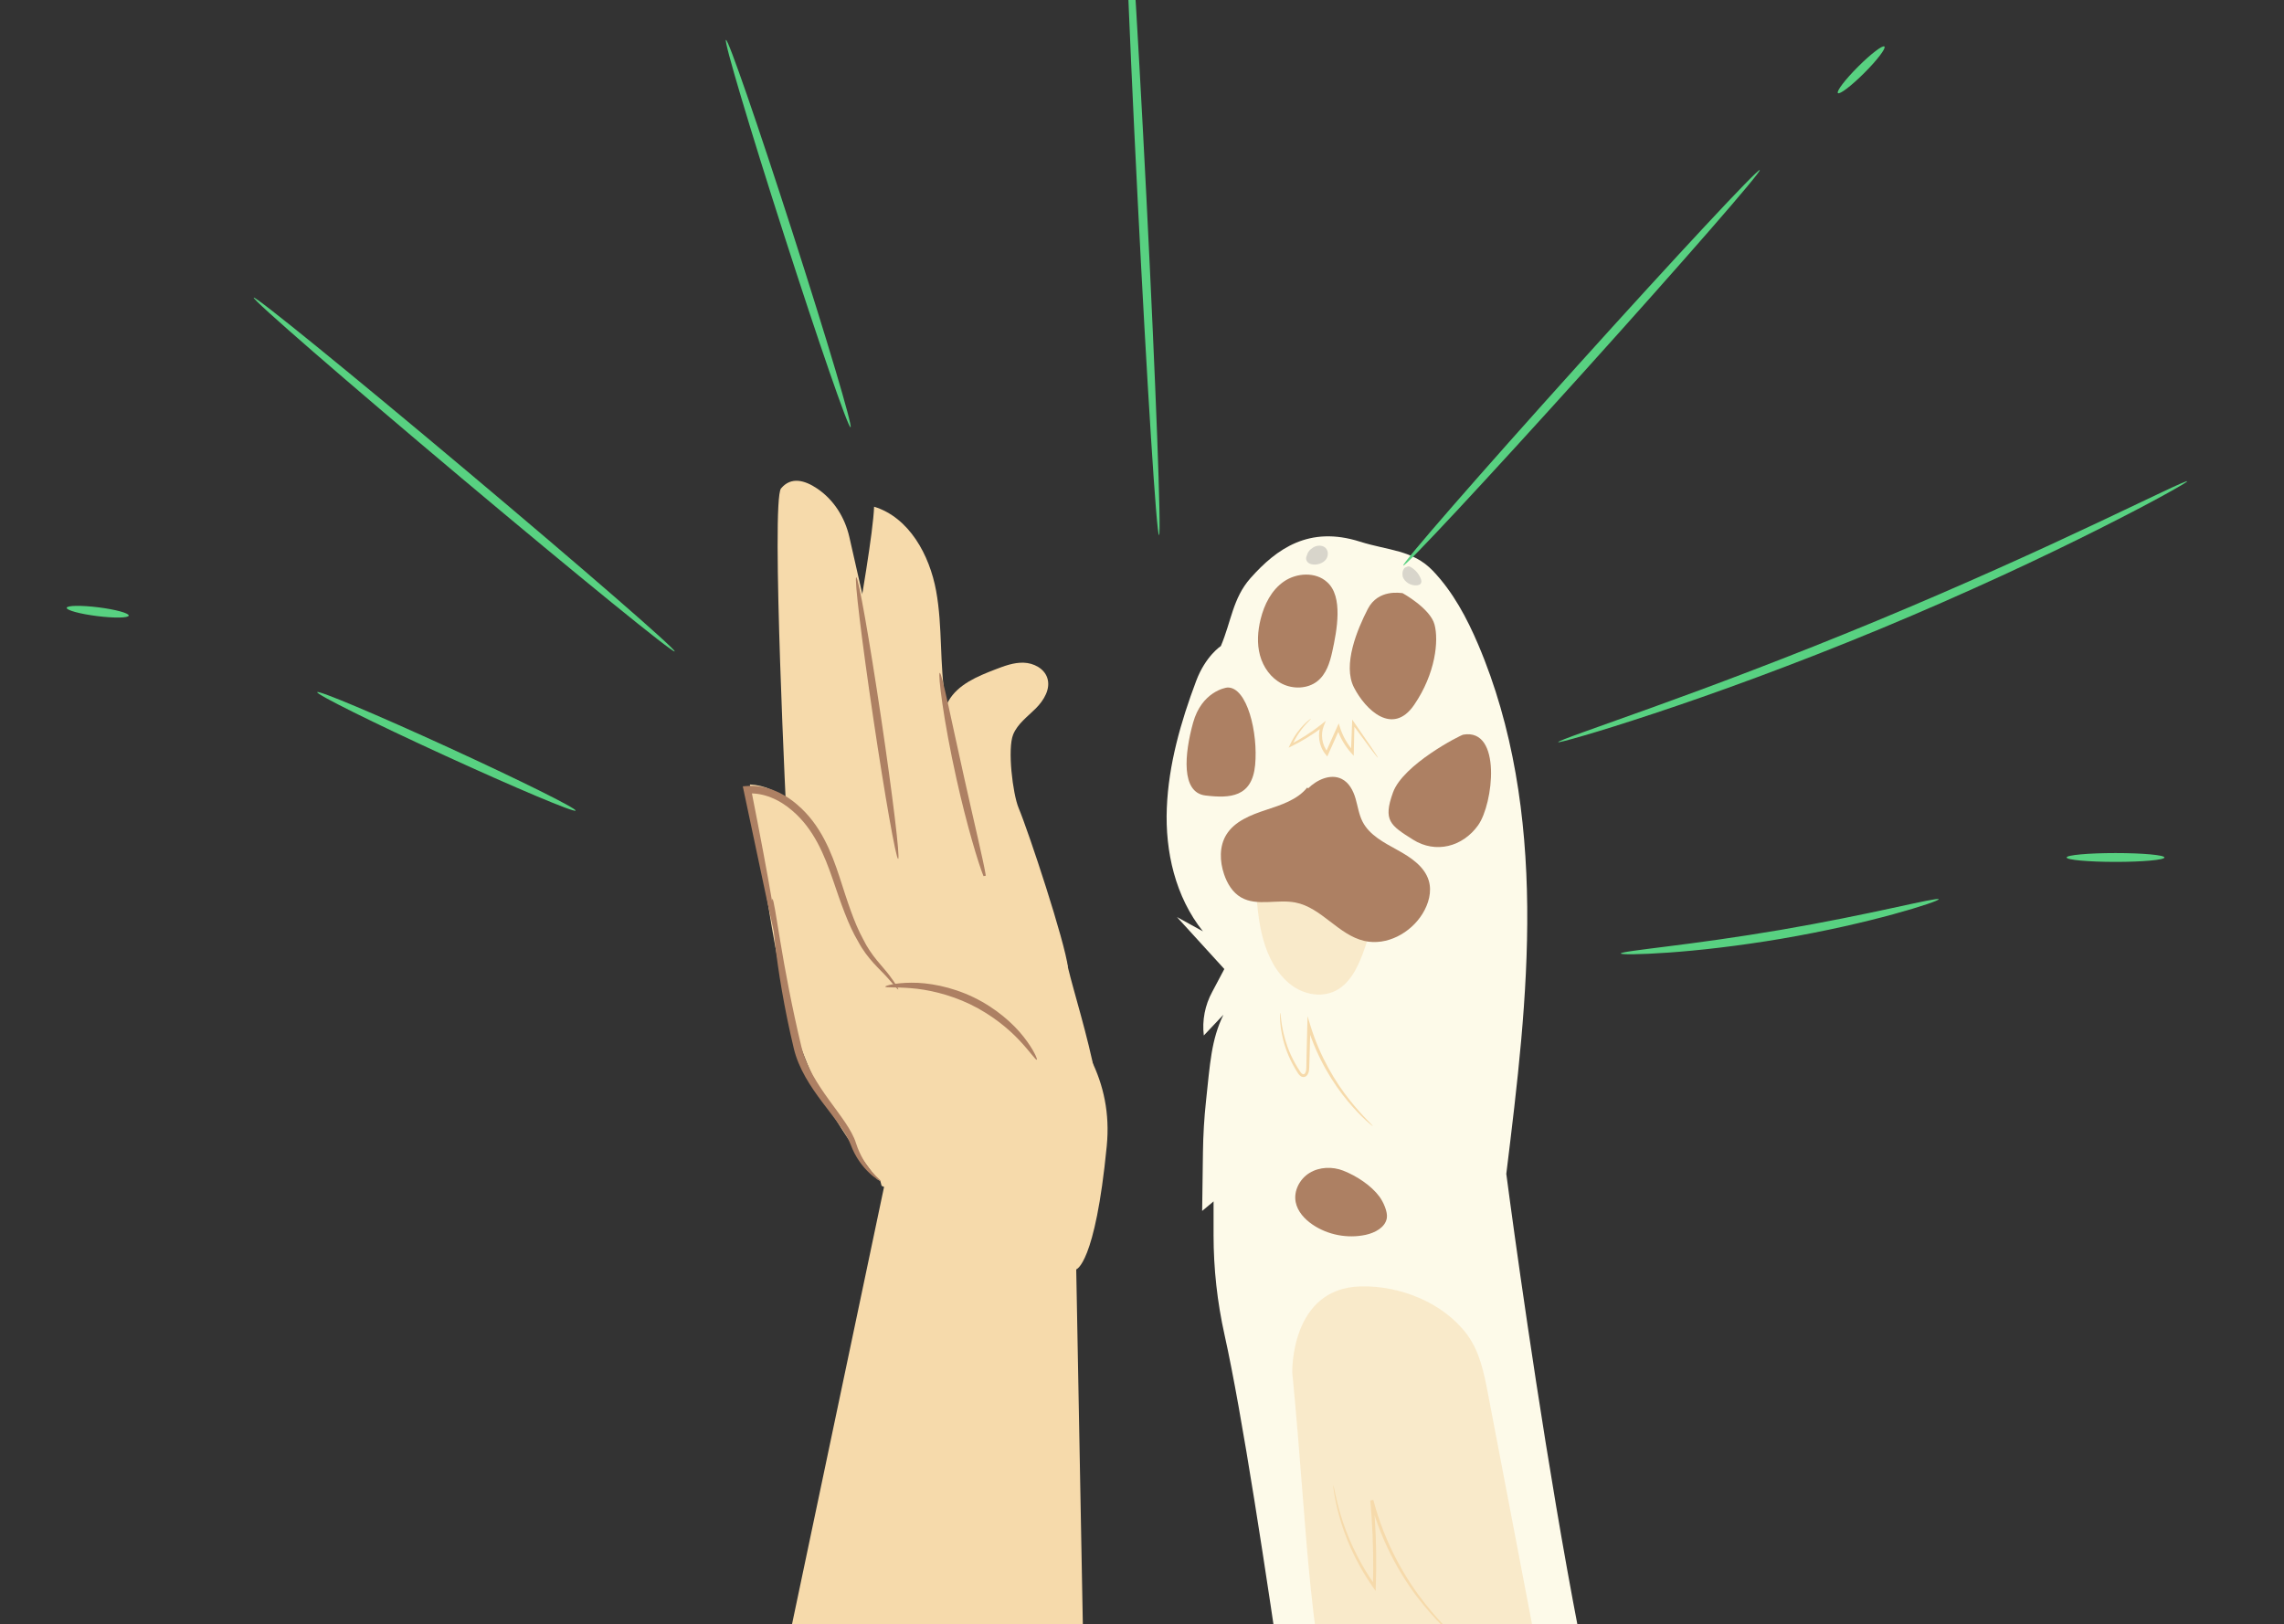 <svg width="537" height="382" viewBox="0 0 537 382" fill="none" xmlns="http://www.w3.org/2000/svg">
<rect x="0" y="0" width="537" height="382" fill="#333333" stroke="none"/>
<mask id="mask0_5_249" style="mask-type:luminance" maskUnits="userSpaceOnUse" x="0" y="-38" width="537" height="569">
<path d="M537 -38H0V530.261H537V-38Z" fill="white"/>
</mask>
<g mask="url(#mask0_5_249)">
<path d="M285.324 290.436C285.324 298.34 286.188 306.201 287.909 313.93C296.147 350.926 310.468 462.96 311.63 464.371C313.021 466.06 402.77 469.055 402.77 469.055L388.092 450.239L400.979 454.468C400.979 454.468 398.606 450.822 388.092 441.468C374.027 428.955 354.152 276.055 354.152 276.055C356.71 255.185 359.272 234.248 359.07 213.236C358.868 192.223 355.823 171.009 347.537 151.561C344.88 145.327 341.639 139.217 336.901 134.249C332.162 129.282 326.396 129.49 319.731 127.374C307.789 123.581 300.157 129.03 294.017 135.949C289.838 140.66 289.489 146.176 287.04 151.929C287.04 151.929 283.446 154.265 281.24 160.124C277.612 169.758 274.744 179.785 274.333 190.024C273.921 200.264 276.335 210.894 282.827 219.024C280.789 217.901 278.752 216.778 276.714 215.657C280.429 219.732 284.142 223.809 287.857 227.884L285.02 233.237C283.304 236.367 282.603 240 283.033 243.513C284.571 241.886 286.108 240.258 287.645 238.632C284.78 244.493 284.498 250.109 283.546 258.962C283.121 262.927 282.885 266.921 282.831 270.907L282.642 284.774L285.326 282.531V290.431L285.324 290.436Z" fill="#FDFAE9"/>
<g opacity="0.5">
<path d="M319.97 302.517C329.339 302.315 339.368 306.422 344.886 313.779C347.899 317.795 348.909 322.862 349.843 327.746C354.345 351.305 358.847 374.865 363.348 398.423C367.85 421.985 372.356 445.566 375.334 469.354C376.817 481.205 377.811 493.776 372.571 504.575C370.562 508.717 367.358 512.678 362.83 513.953C357.813 515.366 352.305 513.067 348.662 509.432C345.02 505.797 342.881 501.016 340.915 496.315C330.987 472.59 323.426 447.983 317.076 423.127C306.993 383.65 307.78 363.278 303.829 322.786C303.829 322.786 303.306 302.881 319.969 302.519L319.97 302.517Z" fill="#F6DAAB"/>
</g>
<path d="M311.985 136.867C309.33 134.449 304.878 134.689 301.902 136.724C298.926 138.758 297.238 142.171 296.39 145.607C295.703 148.392 295.489 151.34 296.239 154.111C296.989 156.881 298.788 159.454 301.399 160.783C304.009 162.112 307.444 162.01 309.727 160.198C311.812 158.544 312.657 155.856 313.222 153.299C314.328 148.286 315.869 140.234 311.985 136.867Z" fill="#AD8063"/>
<path d="M288.6 161.684C288.143 161.697 282.534 162.664 280.512 169.958C278.491 177.253 277.623 186.371 283.401 187.072C289.177 187.774 294.375 187.494 295.098 179.919C295.82 172.344 293.221 161.546 288.6 161.684Z" fill="#AD8063"/>
<path d="M329.769 139.49C329.428 139.49 324.057 138.413 321.584 143.218C319.111 148.023 315.615 156.377 318.344 161.684C321.073 166.992 327.467 173.12 332.498 165.748C337.53 158.375 338.297 150.672 337.274 146.862C336.251 143.053 329.769 139.49 329.769 139.49Z" fill="#AD8063"/>
<path d="M344.05 172.764C343.324 172.886 329.883 179.778 327.508 186.371C325.134 192.963 326.866 194.087 332.209 197.453C337.552 200.819 343.906 199.137 347.517 194.087C351.128 189.037 353.149 171.221 344.05 172.764Z" fill="#AD8063"/>
<g opacity="0.5">
<path d="M321.807 213.737C320.802 211.897 318.78 211.156 316.926 210.551C312.99 209.268 309.052 207.985 305.116 206.702C302.758 205.934 299.923 205.271 298.079 207.079L295.217 207.857C295.514 212.237 295.818 216.659 296.977 220.857C298.135 225.055 300.239 229.07 303.484 231.564C306.729 234.059 311.228 234.768 314.668 232.626C318.313 230.355 320.019 225.634 321.45 221.265C322.252 218.818 323.021 215.963 321.805 213.737H321.807Z" fill="#F6DAAB"/>
</g>
<path d="M307.34 185.207C305.025 188.088 301.2 189.302 297.635 190.476C294.073 191.649 290.278 193.136 288.341 196.27C286.641 199.022 286.763 202.538 287.792 205.586C288.525 207.76 289.777 209.886 291.804 211.05C295.532 213.189 300.335 211.412 304.579 212.244C310.741 213.451 314.666 219.875 320.785 221.278C326.051 222.485 331.676 219.398 334.452 214.886C335.885 212.558 336.698 209.712 335.924 207.105C334.931 203.756 331.652 201.6 328.529 199.881C325.406 198.162 322.007 196.4 320.386 193.288C319.493 191.575 319.244 189.625 318.704 187.778C318.162 185.931 317.195 184.041 315.431 183.174C312.824 181.891 309.623 183.374 307.566 185.39" fill="#AD8063"/>
<path d="M315.823 275.303C313.268 274.304 310.214 274.408 307.886 275.836C305.558 277.264 304.121 280.071 304.633 282.698C305.066 284.907 306.731 286.721 308.63 288.008C312.21 290.429 316.848 291.314 321.103 290.392C323.31 289.913 325.681 288.645 326.06 286.478C326.32 285.002 325.225 282.631 324.328 281.413C322.384 278.777 318.918 276.516 315.821 275.305" fill="#AD8063"/>
<path d="M322.772 264.823C322.755 264.841 322.594 264.724 322.302 264.485C322.014 264.24 321.576 263.892 321.056 263.397C319.996 262.428 318.529 260.944 316.883 258.967C313.582 255.042 309.677 248.91 307.381 241.35L308.097 241.253V241.294C308.043 243.251 307.991 245.16 307.941 247.007C307.915 247.93 307.887 248.836 307.861 249.723C307.848 250.167 307.835 250.605 307.822 251.039C307.819 251.474 307.772 251.975 307.577 252.422C307.479 252.649 307.34 252.883 307.108 253.065C306.874 253.254 306.541 253.317 306.259 253.269C305.65 253.134 305.376 252.677 305.147 252.348C304.709 251.663 304.295 250.989 303.942 250.313C303.224 248.967 302.669 247.655 302.255 246.428C301.421 243.971 301.126 241.881 301.011 240.446C300.955 239.727 300.942 239.166 300.953 238.788C300.962 238.409 300.979 238.21 301.005 238.208C301.172 238.181 301.018 241.448 302.743 246.255C303.179 247.447 303.749 248.72 304.475 250.024C304.83 250.679 305.246 251.331 305.682 251.992C306.096 252.697 306.686 252.89 306.955 252.163C307.225 251.511 307.106 250.588 307.162 249.706C307.182 248.817 307.202 247.911 307.223 246.99C307.267 245.143 307.316 243.234 307.364 241.277V241.237L307.423 238.975L308.081 241.138C310.344 248.587 314.116 254.671 317.286 258.644C318.865 260.643 320.264 262.17 321.257 263.196C322.25 264.223 322.811 264.784 322.772 264.826V264.823Z" fill="#F6DAAB"/>
<path d="M323.949 178.181C323.903 178.215 323.297 177.459 322.254 176.081C321.144 174.581 319.686 172.61 317.939 170.248L318.453 170.092C318.407 172.151 318.355 174.433 318.299 176.891L318.281 177.739L317.709 177.106C316.298 175.543 315.069 173.54 314.339 171.249L315.017 171.288C314.56 172.311 314.079 173.388 313.593 174.481C313.157 175.456 312.726 176.418 312.303 177.361L312.063 177.895L311.692 177.444C310.015 175.411 309.716 172.604 310.613 170.45L311.137 170.844C308.493 172.896 305.886 174.418 303.63 175.513L302.975 175.833L303.278 175.177C304.319 172.916 305.624 171.353 306.59 170.378C307.076 169.89 307.485 169.543 307.769 169.318C308.057 169.097 308.216 168.993 308.233 169.013C308.272 169.06 307.698 169.556 306.8 170.573C305.912 171.592 304.702 173.168 303.753 175.387L303.4 175.051C305.598 173.907 308.14 172.361 310.721 170.311L311.729 169.509L311.244 170.705C310.461 172.636 310.754 175.179 312.254 176.978L311.644 177.062C312.065 176.119 312.494 175.155 312.93 174.18C313.42 173.087 313.903 172.012 314.36 170.989L314.751 170.116L315.037 171.028C315.724 173.215 316.885 175.14 318.22 176.653L317.629 176.869C317.724 174.412 317.813 172.133 317.893 170.074L317.926 169.218L318.407 169.918C320.072 172.337 321.463 174.359 322.519 175.896C323.483 177.329 324.001 178.148 323.953 178.179L323.949 178.181Z" fill="#F6DAAB"/>
<path d="M311.621 128.826C310.867 128.128 309.599 128.198 308.732 128.757C307.865 129.316 307.474 129.787 307.128 130.976C306.993 131.405 307.147 131.934 307.492 132.255C307.953 132.684 308.64 132.803 309.276 132.764C310.264 132.704 311.265 132.272 311.812 131.471C312.36 130.671 312.338 129.487 311.621 128.824V128.826Z" fill="#D8D5CB"/>
<path d="M334.036 136.074C333.607 134.982 332.805 134.033 331.786 133.413C331.542 133.265 331.247 133.131 330.976 133.226C330.753 133.304 330.25 133.478 330.126 133.675C329.721 134.316 329.665 134.692 329.799 135.63C330.284 136.932 331.754 137.813 333.169 137.648C333.501 137.609 333.854 137.502 334.045 137.234C334.281 136.902 334.184 136.451 334.038 136.074H334.036Z" fill="#D8D5CB"/>
<path d="M342.58 385.416C342.563 385.434 342.353 385.271 341.963 384.942C341.581 384.608 340.992 384.135 340.294 383.463C338.87 382.144 336.889 380.132 334.669 377.419C330.224 372.045 324.968 363.553 322.185 352.914L322.902 352.79C322.998 353.985 323.1 355.257 323.204 356.542C323.607 362.42 323.655 368.038 323.464 373.138L323.427 374.137L322.853 373.322C318.414 367.021 316.032 360.821 314.829 356.392C314.22 354.169 313.877 352.376 313.684 351.145C313.582 350.53 313.535 350.051 313.496 349.73C313.463 349.409 313.454 349.24 313.472 349.238C313.513 349.233 313.645 349.89 313.897 351.106C314.157 352.32 314.562 354.089 315.221 356.28C316.528 360.647 318.971 366.74 323.401 372.934L322.788 373.118C322.943 368.038 322.874 362.446 322.473 356.594C322.371 355.315 322.27 354.049 322.174 352.859L322.891 352.734C325.627 363.252 330.744 371.695 335.057 377.113C337.21 379.844 339.125 381.897 340.484 383.271C341.15 383.971 341.707 384.474 342.058 384.842C342.416 385.202 342.596 385.401 342.58 385.419V385.416Z" fill="#F6DAAB"/>
<path d="M223.467 188.825C224.595 180.766 218.955 171.913 223.004 164.853C225.241 160.95 229.757 159.068 233.954 157.451C236.121 156.615 238.36 155.767 240.679 155.845C243 155.921 245.445 157.165 246.208 159.357C247.103 161.929 245.445 164.686 243.52 166.609C241.592 168.533 239.244 170.209 238.213 172.728C236.834 176.1 238.097 186.668 239.498 190.03C241.903 195.798 250.378 221.429 251.12 227.633" fill="#F6DAAB"/>
<path d="M194.621 191.608C195.122 179.41 205.012 131.356 205.513 119.159C213.76 121.702 218.545 130.487 220.099 138.976C221.653 147.464 220.851 156.246 222.319 164.749C224.291 176.169 230.225 186.465 236.21 196.389C242.196 206.312 248.43 216.358 251.119 227.63C253.807 238.901 264.015 268.1 256.074 276.54" fill="#F6DAAB"/>
<path d="M208.235 277.31L173.703 441.431C172.485 448.844 42.754 561.992 42.754 561.992L68.376 664.346L237.389 499.108C249.576 486.074 256.206 468.806 255.873 450.964L253.007 296.973L208.235 277.312V277.31Z" fill="#F6DAAB"/>
<path d="M185.028 194.636L207.284 278.872L253.007 298.533C253.007 298.533 257.492 297.476 260.214 269.498C263.218 238.619 230.029 225.372 215.247 202.59C208.918 192.835 210.576 174.908 205.688 152.703C205.125 150.147 201.594 134.629 199.695 126.29C198.644 121.678 196.032 117.515 192.105 114.877C189.253 112.961 186.008 112.005 183.633 114.864C181.214 117.779 185.026 194.636 185.026 194.636H185.028Z" fill="#F6DAAB"/>
<path d="M223.47 287.386C230.668 281.304 232.206 270.411 229.543 261.371C226.881 252.332 220.791 244.747 214.616 237.629C208.441 230.511 201.932 223.428 198.13 214.804C195.454 208.733 194.214 202.081 191.264 196.138C188.314 190.195 182.943 184.75 176.313 184.488C184.261 238.461 185.657 250.128 206.243 277.312" fill="#F6DAAB"/>
<path d="M182.766 222.528C182.783 222.652 182.514 221.609 182.115 219.849C181.641 217.714 181.079 215.174 180.42 212.194C178.938 205.21 177.026 196.183 174.848 185.905L174.64 184.923L175.661 184.843C179.833 184.514 184.172 186.36 187.473 189.261C193.002 193.968 195.527 200.583 197.365 206.181C199.203 211.875 200.781 216.941 202.923 220.844C204.873 224.86 207.565 227.294 209.104 229.366C210.636 231.399 211.299 232.637 211.209 232.7C211.094 232.784 210.231 231.681 208.558 229.822C206.947 227.995 203.971 225.554 201.791 221.468C199.431 217.524 197.673 212.326 195.768 206.723C193.848 201.164 191.39 194.989 186.277 190.645C183.218 187.967 179.4 186.361 175.771 186.61L176.584 185.548C180.774 206.715 183.529 222.554 182.766 222.526V222.528Z" fill="#AD8063"/>
<path d="M211.168 201.979C210.669 202.053 208.057 187.29 205.337 169.008C202.615 150.719 200.814 135.838 201.315 135.764C201.815 135.69 204.425 150.449 207.147 168.739C209.867 187.021 211.668 201.905 211.168 201.979Z" fill="#AD8063"/>
<path d="M231.318 204.69C231.415 204.675 231.567 205.072 231.781 205.93L231.237 206.045C230.05 203.138 227.288 194.031 224.859 183.073C223.348 176.293 222.24 170.101 221.584 165.597C220.927 161.093 220.702 158.281 220.946 158.24C221.464 158.156 223.623 169.173 226.645 182.674C229.064 193.585 231.3 202.792 231.773 205.896L231.229 206.012C231.188 205.13 231.222 204.705 231.316 204.692L231.318 204.69Z" fill="#AD8063"/>
<path d="M243.778 249.214C243.516 249.37 242.244 247.393 239.697 244.683C237.166 241.966 233.188 238.647 228.102 236.178C223.002 233.732 217.928 232.683 214.226 232.394C210.521 232.087 208.181 232.321 208.14 232.021C208.101 231.826 210.409 231.124 214.282 231.102C218.134 231.064 223.541 231.957 228.897 234.531C234.242 237.123 238.306 240.797 240.675 243.836C243.067 246.879 243.954 249.123 243.778 249.214Z" fill="#AD8063"/>
<path d="M207.112 277.763C206.895 277.849 202.264 275.24 200.016 269.206C197.766 263.176 188.925 256.132 186.634 246.571C184.35 237.004 182.941 228.203 182.219 221.807C181.493 215.41 181.372 211.425 181.604 211.403C181.875 211.375 182.451 215.308 183.5 221.625C184.545 227.945 186.147 236.645 188.414 246.144C190.69 255.638 199.314 262.677 201.241 268.785C203.165 274.895 207.366 277.661 207.112 277.759V277.763Z" fill="#AD8063"/>
<path d="M158.629 153.199C158.259 153.639 135.8 135.366 108.471 112.393C81.133 89.412 59.277 70.43 59.647 69.99C60.016 69.55 82.472 87.819 109.81 110.8C137.139 133.774 158.998 152.759 158.629 153.197V153.199Z" fill="#58D181"/>
<path d="M272.503 125.846C271.929 125.876 269.671 90.379 267.462 46.577C265.251 2.758 263.923 -32.776 264.497 -32.805C265.071 -32.833 267.328 2.654 269.538 46.473C271.749 90.277 273.076 125.818 272.503 125.848V125.846Z" fill="#58D181"/>
<path d="M199.977 100.476C199.431 100.652 192.428 80.398 184.339 55.243C176.246 30.081 170.132 9.547 170.678 9.371C171.224 9.195 178.225 29.444 186.318 54.607C194.407 79.762 200.525 100.299 199.977 100.476Z" fill="#58D181"/>
<path d="M135.34 190.635C135.1 191.157 121.304 185.344 104.53 177.652C87.748 169.959 74.344 163.299 74.583 162.777C74.823 162.256 88.615 168.067 105.397 175.762C122.171 183.454 135.579 190.114 135.34 190.635Z" fill="#58D181"/>
<path d="M30.264 144.765C30.192 145.335 26.871 145.388 22.844 144.885C18.815 144.382 15.608 143.511 15.681 142.941C15.753 142.371 19.075 142.318 23.102 142.821C27.129 143.324 30.335 144.195 30.264 144.763V144.765Z" fill="#58D181"/>
<path d="M413.747 39.986C414.174 40.37 395.754 61.504 372.614 87.182C349.464 112.87 330.358 133.376 329.931 132.992C329.504 132.608 347.919 111.478 371.067 85.79C394.21 60.111 413.32 39.602 413.745 39.986H413.747Z" fill="#58D181"/>
<path d="M443.056 10.949C443.463 11.356 441.343 14.133 438.324 17.154C435.303 20.174 432.526 22.295 432.119 21.888C431.713 21.481 433.833 18.706 436.854 15.683C439.874 12.663 442.652 10.544 443.058 10.949H443.056Z" fill="#58D181"/>
<path d="M514.229 113.18C514.294 113.308 512.361 114.45 508.804 116.407C505.252 118.375 500.05 121.099 493.567 124.364C480.606 130.901 462.445 139.442 441.983 147.938C421.509 156.422 402.631 163.245 388.851 167.801C381.962 170.083 376.357 171.841 372.456 172.966C368.559 174.101 366.385 174.663 366.34 174.526C366.298 174.388 368.388 173.566 372.205 172.196C376.37 170.705 381.811 168.759 388.371 166.412C402.009 161.507 420.759 154.482 441.187 146.018C461.604 137.541 479.819 129.231 492.924 123.043C499.218 120.057 504.441 117.58 508.438 115.685C512.105 113.951 514.164 113.052 514.231 113.178L514.229 113.18Z" fill="#58D181"/>
<path d="M455.819 211.472C455.891 211.734 451.87 213.154 445.227 214.977C438.586 216.804 429.308 218.969 418.943 220.742C408.574 222.507 399.102 223.543 392.23 224.024C385.359 224.507 381.095 224.501 381.076 224.23C381.056 223.928 385.277 223.415 392.086 222.559C398.894 221.707 408.281 220.447 418.592 218.69C428.898 216.927 438.172 215.001 444.876 213.546C451.582 212.094 455.735 211.177 455.817 211.468L455.819 211.472Z" fill="#58D181"/>
<path d="M508.891 201.652C508.891 202.228 503.741 202.692 497.392 202.692C491.042 202.692 485.89 202.226 485.89 201.652C485.89 201.079 491.038 200.613 497.392 200.613C503.745 200.613 508.891 201.079 508.891 201.652Z" fill="#58D181"/>
</g>
</svg>
